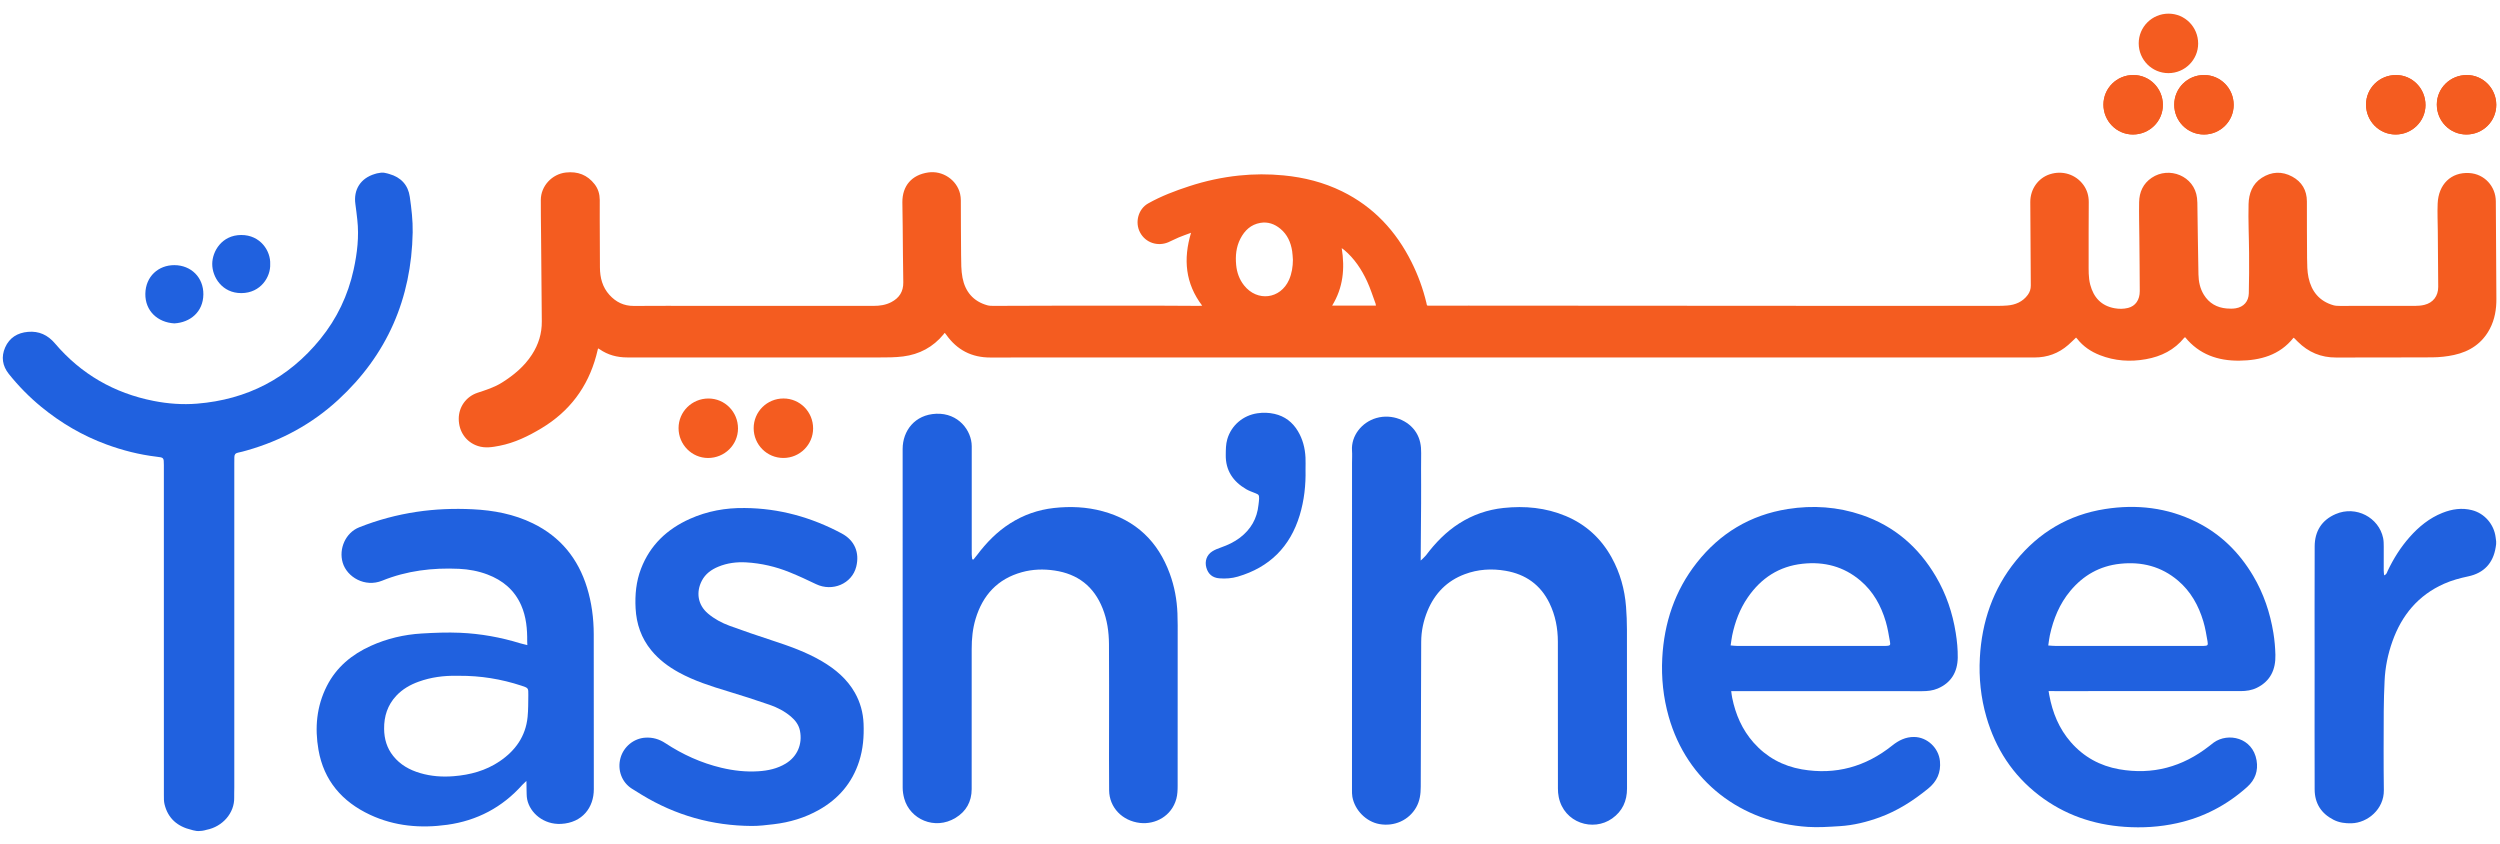 <?xml version="1.0" encoding="utf-8"?>
<!-- Generator: Adobe Illustrator 25.0.0, SVG Export Plug-In . SVG Version: 6.00 Build 0)  -->
<svg version="1.1" xmlns="http://www.w3.org/2000/svg" xmlns:xlink="http://www.w3.org/1999/xlink" x="0px" y="0px"
	 width="240" height="81" viewBox="0 0 1254.13 412.87" style="enable-background:new 0 0 1254.13 412.87;" xml:space="preserve">
<style type="text/css">
	.st0{fill:#F45C20;}
	.st1{fill:#2061DF;}
</style>
<g id="Background_xA0_Image_1_">
</g>
<g id="Urdu_xA0_Image_1_">
	<g>
		<path class="st0" d="M1055.19,47.29c0,8.25,6.62,14.97,14.76,14.98c8.33,0.01,15.06-6.6,15.06-14.8
			c0.01-8.32-6.61-15.03-14.82-15.04C1061.89,32.43,1055.2,39.06,1055.19,47.29z M1105.62,62.27c8.21,0,14.91-6.66,14.91-14.83
			c0-8.31-6.62-15-14.85-15.01c-8.29,0-14.97,6.64-14.97,14.89C1090.7,55.6,1097.36,62.27,1105.62,62.27z M1201.76,62.27
			c8.25,0,14.98-6.62,14.99-14.75c0.01-8.34-6.59-15.07-14.78-15.08c-8.33-0.01-15.04,6.6-15.05,14.81
			C1186.92,55.56,1193.54,62.27,1201.76,62.27z M1252.26,47.41c0-8.24-6.63-14.97-14.77-14.97c-8.33-0.01-15.06,6.6-15.06,14.8
			c-0.01,8.32,6.61,15.03,14.83,15.03C1245.57,62.27,1252.26,55.64,1252.26,47.41z"/>
		<path class="st0" d="M603.08,148.15c-8.46-11.17-9.57-23.32-5.59-36.57c-2.23,0.83-4.2,1.5-6.12,2.3
			c-1.81,0.75-3.53,1.7-5.33,2.46c-5.11,2.15-11.34,0.42-14.17-5.01c-2.64-5.06-0.83-11.7,4.09-14.47
			c6.53-3.68,13.51-6.32,20.61-8.64c8.14-2.66,16.47-4.47,24.98-5.36c7.45-0.78,14.91-0.8,22.38-0.07
			c10.26,0.99,20.11,3.47,29.38,8.03c15.74,7.74,27.01,19.9,34.79,35.46c3.26,6.52,5.75,13.33,7.45,20.42
			c0.29,1.19,0.04,1.46,1.18,1.45c6.4-0.05,13.57-0.03,19.97-0.03c65.06,0.04,130.12,0.09,195.18,0.12
			c21.87,0.01,43.75,0.01,65.62,0c3.12,0,6.25,0.07,9.35-0.17c4.17-0.32,7.84-1.86,10.41-5.37c1.01-1.38,1.51-2.94,1.49-4.7
			c-0.11-13.96-0.2-27.92-0.25-41.87c-0.02-6.46,3.95-12.03,9.82-13.92c6.34-2.05,13.03,0.09,16.86,5.39
			c1.84,2.55,2.66,5.44,2.65,8.56c-0.02,10.12-0.12,20.24-0.06,30.36c0.02,3.7-0.16,7.44,0.8,11.09c1.7,6.41,5.52,10.6,12.21,11.82
			c2.26,0.41,4.54,0.4,6.78-0.16c3.68-0.92,5.87-4,5.86-8.45c-0.02-8.96-0.13-17.92-0.21-26.88c-0.05-5.91-0.22-11.83-0.11-17.73
			c0.09-5.02,1.99-9.3,6.27-12.2c8.74-5.94,21.48-0.97,22.77,10.1c0.09,0.79,0.15,1.59,0.17,2.39c0.18,12,0.31,23.99,0.55,35.99
			c0.07,3.58,0.79,7.07,2.71,10.18c2.63,4.26,6.53,6.46,11.45,6.88c1.5,0.13,3.05,0.15,4.53-0.09c4-0.67,6.46-3.41,6.57-7.53
			c0.17-6.67,0.18-13.35,0.14-20.03c-0.05-8.24-0.48-16.48-0.26-24.71c0.14-5.23,1.86-10.12,6.62-13.18
			c4.93-3.17,10.15-3.38,15.26-0.63c4.84,2.61,7.36,6.85,7.38,12.44c0.03,9.48-0.01,18.96,0.09,28.44c0.04,3.26,0.05,6.6,0.72,9.77
			c1.47,6.94,5.46,11.9,12.52,13.91c0.98,0.28,2.05,0.32,3.08,0.32c12.6,0.02,25.19,0.03,37.79-0.01c1.59,0,3.21-0.13,4.75-0.51
			c4.37-1.07,6.94-4.43,6.93-9.02c-0.03-9.36-0.13-18.72-0.21-28.08c-0.04-4.56-0.26-9.13-0.07-13.68
			c0.39-9.64,6.66-15.91,15.88-15.35c7.56,0.46,13.26,6.65,13.3,14.21c0.07,16.28,0.16,32.56,0.28,48.83
			c0.04,5.27-0.8,10.34-3.26,15.06c-3.82,7.32-10.09,11.44-17.94,13.15c-3.6,0.79-7.35,1.18-11.03,1.21
			c-16.07,0.13-32.15,0.01-48.23,0.08c-7.54,0.03-13.85-2.66-19.15-7.92c-0.65-0.65-1.3-1.3-1.95-1.94
			c-0.02-0.02-0.08-0.01-0.24-0.02c-6.92,8.72-16.63,11.35-27.18,11.46c-10.68,0.11-20.15-3.13-27.13-11.74
			c-0.21,0.09-0.35,0.1-0.42,0.18c-4.99,6.19-11.61,9.46-19.3,10.83c-7.88,1.41-15.6,0.89-23.08-2.04
			c-4.46-1.75-8.36-4.34-11.35-8.17c-0.17-0.21-0.37-0.4-0.6-0.64c-1.33,1.26-2.59,2.53-3.93,3.7c-4.83,4.22-10.49,6.28-16.89,6.28
			c-145.68,0-291.36,0-437.05,0c-28.91,0-57.82-0.04-86.74,0.02c-9.42,0.02-16.72-3.78-22.14-11.4c-0.16-0.23-0.33-0.46-0.5-0.67
			c-0.04-0.05-0.14-0.07-0.47-0.21c-0.09,0.15-0.19,0.41-0.37,0.62c-5.27,6.43-12.14,10.08-20.29,11.12
			c-4.06,0.52-8.21,0.51-12.32,0.51c-42.03,0.03-84.06,0.01-126.09-0.01c-5.03,0-9.72-1.21-13.9-4.13
			c-0.19-0.13-0.41-0.23-0.75-0.41c-0.32,1.27-0.59,2.46-0.91,3.64c-4.27,15.84-13.43,27.99-27.5,36.44
			c-6.57,3.95-13.4,7.28-20.99,8.77c-3.61,0.71-7.24,1.32-10.89,0.12c-5.88-1.92-9.59-7.19-9.6-13.63
			c-0.01-5.99,3.72-11.19,9.45-13.08c4.21-1.39,8.43-2.7,12.24-5.1c5.92-3.73,11.21-8.11,15.04-14.04c3.27-5.05,5-10.56,4.94-16.63
			c-0.16-14.76-0.26-29.52-0.38-44.27c-0.05-5.56-0.14-11.12-0.12-16.68c0.02-6.98,5.59-12.98,12.57-13.76
			c5.92-0.66,10.79,1.17,14.45,5.91c1.77,2.29,2.53,4.96,2.55,7.84c0.02,3.28-0.02,6.56-0.01,9.84c0.02,8.03,0.05,16.06,0.1,24.1
			c0.04,5.1,1.25,9.83,4.77,13.71c3.27,3.6,7.24,5.57,12.25,5.53c11.19-0.1,22.38-0.03,33.58-0.03c28.91,0,57.81,0,86.72,0
			c3.07,0,6.05-0.43,8.81-1.86c4.01-2.09,6.12-5.28,6.05-9.92c-0.16-9.44-0.2-18.88-0.3-28.31c-0.04-3.96-0.14-7.91-0.16-11.87
			c-0.04-8.3,4.71-13.76,12.95-14.97c7.21-1.06,14.33,3.68,16,10.7c0.26,1.08,0.37,2.21,0.38,3.32c0.06,9.12,0.01,18.24,0.13,27.36
			c0.05,3.83-0.01,7.73,0.71,11.45c1.35,6.94,5.39,11.83,12.43,13.8c0.98,0.27,2.06,0.3,3.09,0.3c13.27-0.03,26.55-0.09,39.82-0.12
			c13.28-0.02,26.55-0.02,39.83,0c7.79,0.01,15.59,0.08,23.38,0.12C601.92,148.25,602.42,148.19,603.08,148.15z M648.59,125.11
			c-0.12-1.43-0.15-2.87-0.37-4.29c-0.68-4.43-2.4-8.36-5.94-11.28c-2.9-2.39-6.24-3.58-10.01-2.94c-4.75,0.81-7.89,3.79-10.03,7.94
			c-2.14,4.15-2.55,8.63-2.12,13.18c0.35,3.75,1.58,7.23,3.96,10.24c6.6,8.35,18.26,6.91,22.57-2.8
			C648.05,131.96,648.57,128.59,648.59,125.11z M690.25,148.12c-0.08-0.43-0.1-0.74-0.2-1.03c-1.39-3.73-2.57-7.56-4.24-11.16
			c-2.77-5.98-6.38-11.44-11.49-15.75c-0.34-0.28-0.72-0.52-1.24-0.9c1.65,10.3,0.7,19.88-4.81,28.84
			C675.6,148.12,682.87,148.12,690.25,148.12z"/>
		<path class="st0" d="M1055.19,47.29c0-8.23,6.7-14.86,15-14.86c8.22,0,14.83,6.71,14.82,15.04c-0.01,8.2-6.73,14.81-15.06,14.8
			C1061.82,62.26,1055.19,55.54,1055.19,47.29z"/>
		<path class="st0" d="M1105.62,62.27c-8.26,0-14.91-6.67-14.91-14.95c0-8.25,6.68-14.89,14.97-14.89c8.23,0,14.86,6.7,14.85,15.01
			C1120.53,55.61,1113.83,62.27,1105.62,62.27z"/>
		<path class="st0" d="M1201.76,62.27c-8.22,0-14.85-6.7-14.84-15.02c0.01-8.21,6.72-14.82,15.05-14.81
			c8.19,0.01,14.79,6.74,14.78,15.08C1216.74,55.65,1210.01,62.27,1201.76,62.27z"/>
		<path class="st0" d="M1252.26,47.41c0,8.23-6.7,14.86-15,14.86c-8.22,0-14.83-6.71-14.83-15.03c0.01-8.2,6.73-14.81,15.06-14.8
			C1245.63,32.44,1252.26,39.17,1252.26,47.41z"/>
		<path class="st0" d="M1087.8,31.49c-8.26,0-14.91-6.67-14.91-14.95c0-8.25,6.68-14.89,14.97-14.89c8.23,0,14.86,6.7,14.85,15.01
			C1102.71,24.82,1096.01,31.49,1087.8,31.49z"/>
		<path class="st0" d="M340.4,209.57c0-8.23,6.7-14.86,15-14.86c8.22,0,14.83,6.71,14.82,15.04c-0.01,8.2-6.73,14.81-15.06,14.8
			C347.02,224.53,340.4,217.81,340.4,209.57z"/>
		<path class="st0" d="M392.99,224.54c-8.26,0-14.91-6.67-14.91-14.95c0-8.25,6.68-14.89,14.97-14.89c8.23,0,14.86,6.7,14.85,15.01
			C407.9,217.88,401.2,224.54,392.99,224.54z"/>
	</g>
</g>
<g id="English_xA0_Image_1_">
	<g>
		<path class="st1" d="M98.57,411.65c-2.04-0.34-1.66-0.36-2.43-0.54c-7.07-1.64-11.88-5.7-13.62-12.91
			c-0.35-1.45-0.3-3.01-0.31-4.53c-0.02-25.43-0.01-50.86-0.01-76.29c0-29.75,0-59.5,0-89.25c0-3.85-0.07-3.79-3.75-4.23
			c-8.59-1.03-16.93-3.15-25.06-6.14c-11.97-4.4-22.82-10.76-32.66-18.83c-6.01-4.93-11.45-10.46-16.31-16.54
			c-3.23-4.05-3.9-8.61-1.84-13.29c2.14-4.88,6.19-7.36,11.47-7.82c5.52-0.48,9.9,1.56,13.5,5.78
			c13.12,15.41,29.7,24.97,49.54,28.87c7.17,1.41,14.44,1.95,21.7,1.37c25.18-2.02,45.9-12.74,61.87-32.38
			c8.36-10.28,13.93-21.97,16.75-34.91c1.79-8.22,2.77-16.54,1.83-24.97c-0.29-2.62-0.59-5.23-0.96-7.84
			c-1.04-7.32,2.67-13.05,9.82-15.14c0.98-0.29,0.68-0.26,2.97-0.62c0.57,0.01,0.75-0.06,1.37-0.01c0.22,0.04,0.41,0.06,0.58,0.09
			c1.5,0.3,1.42,0.33,2.3,0.58c5.83,1.65,9.41,5.53,10.25,11.42c0.84,5.91,1.56,11.92,1.45,17.87c-0.62,33.22-12.83,61.42-37.36,84
			c-13.15,12.11-28.51,20.43-45.71,25.33c-1.53,0.44-3.08,0.87-4.64,1.18c-1.26,0.26-1.73,1.02-1.75,2.19
			c-0.02,1.04-0.03,2.08-0.03,3.12c0,54.21,0,108.41,0,162.62c0,1.68-0.09,3.36-0.05,5.04c0.2,7.65-5.7,14.64-13.96,16.23
			c-0.61,0.17-0.1,0.05-1.05,0.28c-0.26,0.06-0.46,0.07-1.13,0.2c-0.56,0.08-0.98,0.1-1.41,0.1
			C99.51,411.69,99.49,411.75,98.57,411.65z"/>
		<path class="st1" d="M1252.19,267.77c-0.09,0.72-0.13,1.02-0.22,1.54c-1.25,7.97-5.9,12.96-13.75,14.62
			c-4.15,0.88-8.23,1.98-12.12,3.7c-12.99,5.76-21.27,15.77-25.95,28.96c-2.26,6.36-3.61,12.93-3.91,19.67
			c-0.23,5.03-0.41,10.06-0.43,15.09c-0.05,13.28-0.13,26.56,0.05,39.83c0.13,9.52-8.12,16.38-16.17,16.62
			c-3.18,0.1-6.24-0.31-9.08-1.76c-6.2-3.16-9.44-8.28-9.46-15.22c-0.07-19.84-0.02-39.67-0.02-59.51c0-20.8-0.05-41.59,0.03-62.39
			c0.03-7.59,3.5-13.22,10.56-16.25c10.22-4.38,21.64,1.76,23.78,12.04c0.29,1.39,0.3,2.86,0.31,4.29c0.03,4-0.02,8-0.01,12
			c0,0.75,0.13,1.49,0.21,2.42c1.29-0.49,1.41-1.45,1.75-2.18c2.93-6.18,6.53-11.92,11.07-17.04c4.62-5.21,9.9-9.53,16.45-12.13
			c4.79-1.9,9.73-2.64,14.79-1.35c6.37,1.62,11.07,7.16,11.87,13.62c0.08,0.68,0.21,1.38,0.26,2.04
			C1252.19,266.87,1252.19,267.29,1252.19,267.77z"/>
		<path class="st1" d="M488.3,275.52c0.63-0.77,1.28-1.52,1.87-2.31c4.65-6.18,9.98-11.66,16.55-15.84
			c6.72-4.28,14.02-6.84,21.95-7.73c8.27-0.92,16.45-0.56,24.48,1.62c16.69,4.53,27.78,15.17,33.68,31.33
			c2.35,6.42,3.58,13.08,3.84,19.92c0.08,2,0.12,4,0.12,6c0.01,26.8,0.02,53.6-0.02,80.4c0,2.22-0.08,4.52-0.66,6.64
			c-2.37,8.68-10.54,12.93-18.15,12.09c-9.05-1.01-15.47-7.84-15.56-16.34c-0.11-10.72-0.04-21.44-0.04-32.16
			c0-13.76,0.06-27.52-0.04-41.28c-0.05-6.1-0.9-12.1-3.18-17.83C548.77,289,540.7,282.73,529.01,281
			c-5.53-0.82-11.01-0.65-16.39,0.84c-12.17,3.36-19.62,11.5-23.2,23.38c-1.49,4.93-1.98,10.01-1.97,15.16
			c0.02,23.44,0.03,46.88-0.01,70.32c-0.01,6.25-2.78,11.16-8.08,14.38c-10.47,6.37-22.93,0.64-25.75-9.7
			c-0.48-1.75-0.78-3.62-0.78-5.43c-0.04-56.64-0.04-113.28-0.02-169.91c0-9.14,6.11-17.24,16.84-17.68
			c11.14-0.45,17.79,8.42,17.82,16.29c0.04,9.68,0.01,19.36,0,29.04c0,8.4-0.02,16.8,0,25.2c0,0.82,0.16,1.64,0.24,2.46
			C487.9,275.4,488.1,275.46,488.3,275.52z"/>
		<path class="st1" d="M712.69,276c1.31-1.14,1.15-1.05,2.65-2.61c4.7-6.25,10.06-11.81,16.69-16.03c6.79-4.32,14.19-6.89,22.2-7.74
			c10.75-1.14,21.22-0.16,31.26,4.05c10.11,4.24,17.74,11.28,23.02,20.85c4.23,7.67,6.53,15.95,7.2,24.66
			c0.3,3.82,0.44,7.66,0.45,11.49c0.04,26.56,0.01,53.11,0.04,79.67c0.01,6.29-2.32,11.4-7.45,15.04
			c-9.54,6.78-24.16,2.24-26.81-10.74c-0.29-1.4-0.4-2.85-0.4-4.28c-0.02-24.56,0-49.11-0.03-73.67
			c-0.01-6.71-1.25-13.19-4.19-19.27c-4.49-9.27-11.99-14.55-22.02-16.28c-6.97-1.2-13.87-0.79-20.54,1.72
			c-8.89,3.34-14.99,9.59-18.6,18.28c-2.06,4.98-3.19,10.2-3.21,15.63c-0.08,24.23-0.18,48.47-0.23,72.7
			c-0.01,3.66-0.45,7.15-2.31,10.39c-3.66,6.38-10.89,9.68-18.44,8.34c-6.59-1.17-12.33-6.92-13.55-13.66
			c-0.21-1.17-0.19-2.39-0.19-3.59c0-54.63,0.01-109.26,0.02-163.89c0-2.08,0.14-4.17-0.01-6.24c-0.5-7.37,4.85-14.22,12.25-16.33
			c7.8-2.23,16.15,1.15,19.95,7.31c1.96,3.17,2.56,6.64,2.49,10.32c-0.09,5.27-0.02,10.54-0.02,15.82c0,3.12,0.02,6.24-0.01,9.36
			c-0.06,8.71-0.14,17.43-0.19,26.14C712.73,274.08,712.73,274.75,712.69,276z"/>
		<path class="st1" d="M868.46,341.5c0.21,1.47,0.3,2.41,0.49,3.34c1.7,8.38,5,16,10.71,22.46c6.5,7.35,14.67,11.78,24.27,13.45
			c16.9,2.92,32-1.31,45.33-11.97c3.24-2.59,6.74-4.31,10.91-4.28c6.63,0.04,12.38,5.51,13.01,12.11c0.54,5.74-1.49,10.2-5.98,13.84
			c-7.38,5.99-15.26,11.08-24.23,14.35c-6.49,2.36-13.15,4.02-20.05,4.44c-5.34,0.33-10.72,0.72-16.04,0.37
			c-33.34-2.17-60.58-22.78-69.77-55.31c-2.72-9.63-3.75-19.47-3.23-29.41c0.93-17.6,6.27-33.72,17.24-47.7
			c11.71-14.91,26.93-24.06,45.71-27.04c12.6-1.99,25.02-1.15,37.13,2.97c16.31,5.55,28.49,16.12,37.18,30.87
			c5.18,8.79,8.38,18.3,9.97,28.33c0.65,4.09,1.06,8.27,1,12.41c-0.12,7.13-3.26,12.6-10.08,15.48c-2.46,1.04-5.08,1.31-7.74,1.31
			c-30.71-0.01-61.42-0.01-92.12-0.01C871.07,341.5,869.97,341.5,868.46,341.5z M868.17,318.58c1.22,0.1,2.14,0.24,3.06,0.24
			c24.7,0.01,49.4,0.01,74.1,0.01c0.4,0,0.8,0.02,1.2-0.02c1.57-0.13,1.88-0.37,1.6-1.94c-0.62-3.45-1.15-6.95-2.15-10.3
			c-2.36-7.96-6.28-15.06-12.7-20.5c-8.39-7.12-18.17-9.64-29.02-8.46c-11.82,1.28-20.79,7.2-27.46,16.85
			c-4.01,5.8-6.43,12.29-7.86,19.16C868.64,315.16,868.46,316.73,868.17,318.58z"/>
		<path class="st1" d="M1027.68,341.47c0.15,0.81,0.24,1.5,0.34,2.01c1.62,8.81,4.89,16.86,10.85,23.67
			c6.46,7.39,14.63,11.86,24.21,13.55c16.79,2.96,31.83-1.18,45.2-11.65c0.76-0.59,1.49-1.21,2.27-1.77
			c7.2-5.11,19.47-2.51,21.46,8.92c0.93,5.33-0.76,9.84-4.71,13.38c-10.14,9.09-21.84,15.22-35.18,18.17
			c-8.65,1.92-17.43,2.45-26.22,1.84c-15.83-1.1-30.33-6.08-43.01-15.82c-13.2-10.14-21.81-23.39-26.41-39.32
			c-2.8-9.69-3.82-19.62-3.28-29.65c0.97-18.04,6.55-34.49,18.02-48.63c11.59-14.3,26.51-23.15,44.76-26.01
			c15.87-2.49,31.24-0.73,45.76,6.45c12.25,6.06,21.57,15.29,28.52,26.99c5.29,8.91,8.54,18.56,10.2,28.75
			c0.59,3.62,0.91,7.31,1,10.97c0.18,7.28-2.44,13.13-9.28,16.51c-2.55,1.26-5.33,1.66-8.15,1.66c-22.87,0.01-45.74,0-68.61,0
			c-8.16,0-16.31,0-24.47,0.01C1030.02,341.51,1028.76,341.42,1027.68,341.47z M1027.51,318.61c1.42,0.09,2.5,0.22,3.58,0.22
			c24.3,0.01,48.6,0.01,72.9,0.01c0.48,0,0.96,0.01,1.44-0.01c2.05-0.08,2.33-0.27,1.99-2.23c-0.59-3.37-1.13-6.79-2.11-10.06
			c-2.38-7.95-6.3-15.05-12.72-20.49c-8.39-7.12-18.19-9.59-29.03-8.43c-10.23,1.09-18.47,5.79-24.99,13.62
			c-5.39,6.48-8.48,14.04-10.25,22.19C1027.97,315.04,1027.8,316.69,1027.51,318.61z"/>
		<path class="st1" d="M264.06,386.56c-0.46,0.39-1.62,1.5-2.02,1.95c-10.1,11.34-22.76,17.98-37.71,20.05
			c-13.29,1.84-26.34,0.75-38.68-5.02c-14.02-6.55-23.21-17.16-25.89-32.6c-1.91-11-0.96-21.84,4.21-32.01
			c4.82-9.47,12.53-15.82,22.06-20.13c8.1-3.66,16.64-5.67,25.47-6.2c6.45-0.39,12.95-0.64,19.4-0.36
			c10.24,0.45,20.3,2.26,30.12,5.29c0.9,0.28,2.47,0.59,3.53,0.89c-0.05-0.67-0.09-1.24-0.08-1.74c0.07-6.27-0.46-12.45-3.04-18.29
			c-3.37-7.62-9.23-12.49-16.89-15.39c-4.6-1.74-9.4-2.62-14.28-2.85c-13.23-0.61-26.18,0.93-38.54,5.95
			c-8.64,3.51-17.66-1.78-19.81-9.05c-2.07-7,1.48-15.01,8.25-17.71c9.3-3.7,18.92-6.28,28.84-7.77c9.37-1.41,18.79-1.75,28.21-1.29
			c10.43,0.52,20.62,2.43,30.12,7.07c13.79,6.73,22.67,17.64,27.15,32.22c2.34,7.61,3.35,15.45,3.37,23.4
			c0.05,25.91-0.02,51.83,0.04,77.74c0.02,9.1-5.68,16.81-16.37,17.4c-8.75,0.48-15.66-5.47-17.06-12.28
			c-0.35-1.7-0.24-3.49-0.32-5.24c-0.05-1.01-0.01-2.03-0.04-3.04C264.12,387.25,264.06,386.89,264.06,386.56z M230.32,333.82
			c-0.4,0-0.8,0.01-1.2,0c-6.52-0.13-12.9,0.71-19.06,2.93c-4.27,1.53-8.14,3.74-11.26,7.07c-4.37,4.67-6.18,10.27-6.11,16.64
			c0.06,5.07,1.39,9.6,4.55,13.57c3.52,4.42,8.23,7.03,13.54,8.59c5.48,1.62,11.09,2.02,16.81,1.56c8.27-0.66,16.06-2.76,22.98-7.42
			c7.93-5.34,13.14-12.56,14.1-22.3c0.36-3.64,0.31-7.33,0.36-11c0.05-3.52,0.01-3.54-3.42-4.68
			C251.46,335.44,241.03,333.74,230.32,333.82z"/>
		<path class="st1" d="M373.6,249.65c17.29,0.13,33.46,4.65,48.65,12.76c6.55,3.5,9.02,9.67,7.29,16.64
			c-2.14,8.62-11.99,12.73-20.18,8.78c-4.38-2.12-8.81-4.17-13.32-5.99c-6.93-2.8-14.17-4.48-21.64-4.92
			c-4.82-0.28-9.58,0.3-14.1,2.18c-3.48,1.45-6.44,3.58-8.22,7.01c-2.93,5.63-2.17,12.03,3.07,16.47c3.22,2.73,6.9,4.69,10.8,6.13
			c6.97,2.56,14.01,4.94,21.07,7.26c8.74,2.87,17.41,5.88,25.38,10.59c6.71,3.96,12.53,8.86,16.44,15.74
			c2.73,4.82,4.15,10.02,4.37,15.54c0.26,6.43-0.24,12.76-2.24,18.94c-3.49,10.81-10.35,18.79-20.17,24.32
			c-7.06,3.97-14.68,6.25-22.7,7.18c-3.64,0.43-7.32,0.89-10.98,0.87c-19.79-0.12-38.18-5.3-55.11-15.59
			c-1.71-1.04-3.41-2.09-5.1-3.16c-5.01-3.2-7.28-9.36-5.65-15.31c1.57-5.74,6.73-9.91,12.53-10.24c3.66-0.21,6.9,0.74,9.96,2.75
			c8.69,5.71,18.03,9.97,28.17,12.37c6.1,1.45,12.29,2.14,18.54,1.74c4.82-0.31,9.48-1.3,13.7-3.86c5.78-3.5,8.48-9.71,7.14-16.46
			c-0.58-2.93-2.31-5.23-4.57-7.14c-3.16-2.67-6.8-4.55-10.66-5.88c-6.94-2.4-13.94-4.66-20.97-6.78
			c-8.43-2.54-16.79-5.2-24.56-9.45c-5.24-2.87-9.95-6.39-13.77-11.03c-5.07-6.15-7.52-13.28-7.93-21.17
			c-0.35-6.77,0.26-13.41,2.71-19.8c4.55-11.88,13.08-19.91,24.49-25.03C354.8,251.18,364.03,249.51,373.6,249.65z"/>
		<path class="st1" d="M654.92,230.32c0.18,7.79-0.66,15.48-2.92,22.95c-4.8,15.84-15.15,26.13-31.05,30.79
			c-3.03,0.89-6.12,1.11-9.25,0.86c-3.43-0.27-5.63-2.12-6.54-5.38c-0.89-3.23,0.17-6.37,3-8.16c1.33-0.84,2.85-1.42,4.35-1.95
			c3.42-1.2,6.65-2.72,9.54-4.92c5.43-4.14,8.56-9.58,9.26-16.4c0.11-1.03,0.29-2.06,0.32-3.09c0.04-1.9-0.18-2.13-1.91-2.82
			c-1.55-0.62-3.17-1.17-4.6-2.01c-6.54-3.84-10.34-9.36-10.22-17.2c0.04-2.64,0.01-5.25,0.76-7.84c2.02-6.97,7.9-11.97,15.09-13.03
			c2.91-0.43,5.73-0.34,8.55,0.29c5.2,1.16,9.1,4.16,11.81,8.7c2.43,4.06,3.56,8.53,3.79,13.22
			C655,226.32,654.92,228.32,654.92,230.32z"/>
		<path class="st1" d="M87.45,157.03c-8.43-0.49-14.64-6.31-14.54-14.8c0.11-8.78,6.6-14.45,14.57-14.42
			c8.4,0.03,14.64,6.19,14.54,14.7C101.91,151.28,95.43,156.59,87.45,157.03z"/>
		<path class="st1" d="M135.54,127.31c0.29,6.27-4.66,14.46-14.43,14.53c-9.65,0.06-14.66-8.05-14.64-14.62
			c0.02-6.3,4.76-14.47,14.5-14.53C130.64,112.63,135.86,120.75,135.54,127.31z"/>
	</g>
</g>
</svg>
